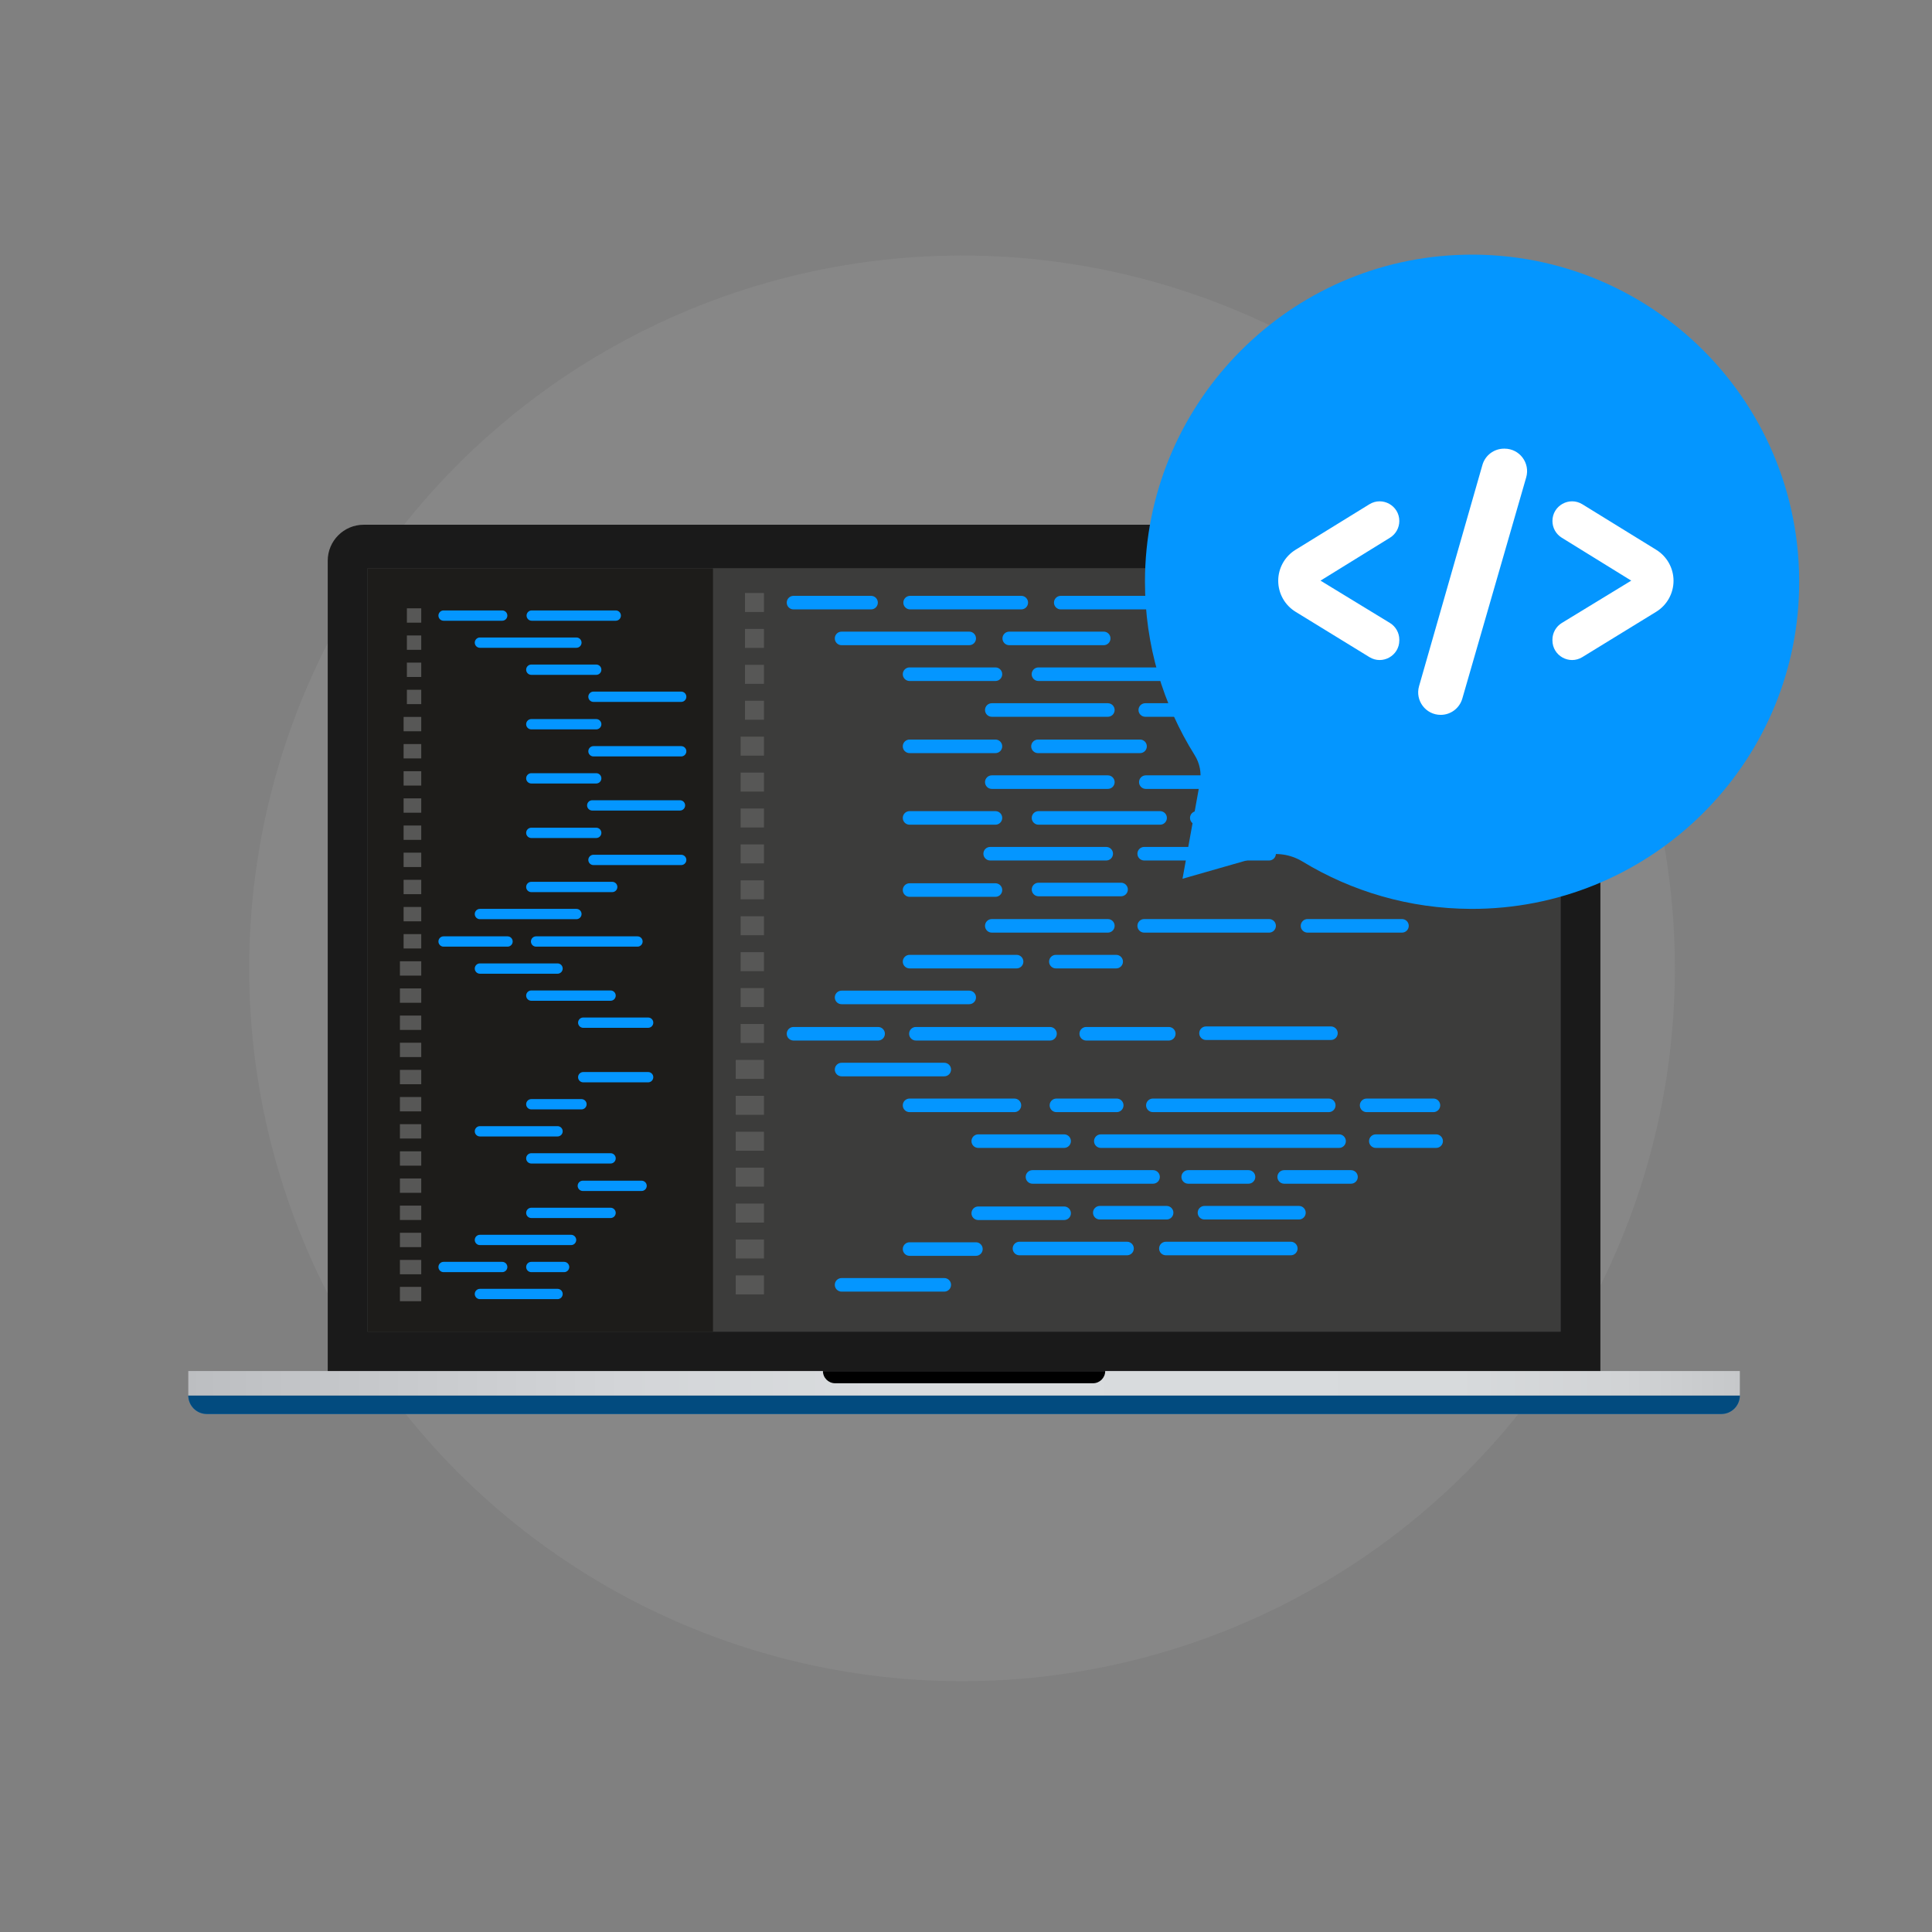 <svg xmlns="http://www.w3.org/2000/svg" xmlns:xlink="http://www.w3.org/1999/xlink" version="1.1" id="Layer_1" x="0px" y="0px" width="1080px" height="1080px" viewBox="0 0 1080 1080" enable-background="new 0 0 1080 1080" xml:space="preserve">
<rect x="0" y="0" width="1080" height="1080" fill="#808080" stroke="none"/>
<circle opacity="0.15" fill="#B2B2B2" enable-background="new    " cx="537.781" cy="541.32" r="398.494"/>
<g>
	<g>
		<g>
			<g>
				<path fill="#0496ff" d="M962.234,790.441H115.605c-5.715,0-10.349-4.636-10.349-10.349l0,0h867.322l0,0      C972.581,785.808,967.948,790.441,962.234,790.441z"/>
				<path opacity="0.5" enable-background="new    " d="M962.234,790.441H115.605c-5.715,0-10.349-4.636-10.349-10.349l0,0h867.322      l0,0C972.581,785.808,967.948,790.441,962.234,790.441z" fill="#000000"/>
				<path fill="#1A1A1A" d="M894.638,768.792H183.203V313.461c0-11.115,9.011-20.127,20.127-20.127h671.176      c11.115,0,20.127,9.012,20.127,20.127v455.331H894.638z"/>
				<rect x="205.451" y="317.717" fill="#38393C" width="666.939" height="426.692"/>
				
					<linearGradient id="SVGID_1_" gradientUnits="userSpaceOnUse" x1="-59.335" y1="789.41" x2="342.203" y2="789.41" gradientTransform="matrix(2.16 0 0 -2.16 233.42 2478.38)" fill="#000000">
					<stop offset="0" style="stop-color:#BCBEC1" fill="#000000"/>
					<stop offset="0.053" style="stop-color:#C1C3C6" fill="#000000"/>
					<stop offset="0.281" style="stop-color:#D3D5D8" fill="#000000"/>
					<stop offset="0.445" style="stop-color:#D9DCDE" fill="#000000"/>
					<stop offset="0.454" style="stop-color:#D9DCDE" fill="#000000"/>
					<stop offset="0.515" style="stop-color:#D9DCDE" fill="#000000"/>
					<stop offset="0.816" style="stop-color:#D7DADC" fill="#000000"/>
					<stop offset="0.925" style="stop-color:#D1D3D5" fill="#000000"/>
					<stop offset="1" style="stop-color:#C6C8CA" fill="#000000"/>
				</linearGradient>
				<rect x="105.257" y="766.418" fill="url(#SVGID_1_)" width="867.322" height="13.675"/>
				<path d="M610.978,773.254H466.862c-3.777,0-6.839-3.061-6.839-6.836l0,0h157.795l0,0      C617.816,770.193,614.753,773.254,610.978,773.254z" fill="#000000"/>
			</g>
		</g>
	</g>
	<g>
		<g>
			<rect x="205.451" y="317.717" fill="#3C3C3B" width="666.939" height="426.692"/>
			<rect x="205.451" y="317.717" fill="#1D1C1A" width="193.108" height="426.692"/>
		</g>
		<g>
			<g>
				<rect x="225.621" y="400.762" fill="#575756" width="9.856" height="8.022"/>
				<rect x="227.455" y="385.586" fill="#575756" width="8.022" height="8.022"/>
				<rect x="227.455" y="370.408" fill="#575756" width="8.022" height="8.022"/>
				<rect x="227.455" y="355.231" fill="#575756" width="8.022" height="8.02"/>
				<rect x="227.455" y="340.055" fill="#575756" width="8.022" height="8.02"/>
				<rect x="225.621" y="415.938" fill="#575756" width="9.856" height="8.022"/>
				<rect x="225.621" y="431.116" fill="#575756" width="9.856" height="8.022"/>
				<rect x="225.621" y="446.293" fill="#575756" width="9.856" height="8.022"/>
				<rect x="225.621" y="461.471" fill="#575756" width="9.856" height="8.022"/>
				<rect x="223.56" y="537.356" fill="#575756" width="11.917" height="8.02"/>
				<rect x="223.56" y="552.534" fill="#575756" width="11.917" height="8.021"/>
				<rect x="223.56" y="567.711" fill="#575756" width="11.917" height="8.02"/>
				<rect x="223.56" y="582.887" fill="#575756" width="11.917" height="8.021"/>
				<rect x="223.56" y="598.065" fill="#575756" width="11.917" height="8.021"/>
				<rect x="223.56" y="613.241" fill="#575756" width="11.917" height="8.022"/>
				<rect x="223.56" y="628.42" fill="#575756" width="11.917" height="8.021"/>
				<rect x="223.56" y="643.596" fill="#575756" width="11.917" height="8.022"/>
				<rect x="223.56" y="658.771" fill="#575756" width="11.917" height="8.022"/>
				<rect x="223.56" y="673.95" fill="#575756" width="11.917" height="8.022"/>
				<rect x="223.56" y="689.129" fill="#575756" width="11.917" height="8.02"/>
				<rect x="223.56" y="704.305" fill="#575756" width="11.917" height="8.021"/>
				<rect x="223.56" y="719.364" fill="#575756" width="11.917" height="8.022"/>
				<rect x="225.621" y="476.649" fill="#575756" width="9.856" height="8.021"/>
				<rect x="225.621" y="491.825" fill="#575756" width="9.856" height="8.021"/>
				<rect x="225.621" y="522.18" fill="#575756" width="9.856" height="8.021"/>
				<rect x="225.621" y="507.004" fill="#575756" width="9.856" height="8.02"/>
			</g>
			<g>
				<path fill="#0496ff" d="M280.735,346.998h-32.77c-1.59,0-2.879-1.29-2.879-2.879s1.29-2.881,2.879-2.881h32.77      c1.592,0,2.881,1.292,2.881,2.881S282.327,346.998,280.735,346.998z"/>
				<path fill="#0496ff" d="M280.735,711.141h-32.77c-1.59,0-2.879-1.289-2.879-2.879c0-1.592,1.29-2.881,2.879-2.881h32.77      c1.592,0,2.881,1.289,2.881,2.881S282.327,711.141,280.735,711.141z"/>
				<path fill="#0496ff" d="M283.716,529.185h-35.75c-1.59,0-2.879-1.291-2.879-2.881s1.29-2.88,2.879-2.88h35.75      c1.59,0,2.879,1.29,2.879,2.88S285.306,529.185,283.716,529.185z"/>
				<path fill="#0496ff" d="M344.213,346.998h-46.978c-1.59,0-2.881-1.29-2.881-2.879s1.292-2.881,2.881-2.881h46.978      c1.59,0,2.88,1.292,2.88,2.881S345.805,346.998,344.213,346.998z"/>
				<path fill="#0496ff" d="M322.216,362.122h-53.938c-1.59,0-2.879-1.29-2.879-2.879s1.289-2.881,2.879-2.881h53.938      c1.59,0,2.879,1.292,2.879,2.881S323.806,362.122,322.216,362.122z"/>
				<path fill="#0496ff" d="M322.216,513.832h-53.938c-1.59,0-2.879-1.292-2.879-2.882s1.289-2.879,2.879-2.879h53.938      c1.59,0,2.879,1.289,2.879,2.879S323.806,513.832,322.216,513.832z"/>
				<path fill="#0496ff" d="M311.673,544.31h-43.395c-1.589,0-2.879-1.29-2.879-2.88s1.29-2.881,2.879-2.881h43.395      c1.59,0,2.879,1.291,2.879,2.881S313.263,544.31,311.673,544.31z"/>
				<path fill="#0496ff" d="M311.673,635.288h-43.395c-1.589,0-2.879-1.291-2.879-2.881s1.29-2.88,2.879-2.88h43.395      c1.59,0,2.879,1.29,2.879,2.88S313.263,635.288,311.673,635.288z"/>
				<path fill="#0496ff" d="M319.235,696.017h-50.957c-1.589,0-2.879-1.291-2.879-2.881s1.29-2.88,2.879-2.88h50.957      c1.59,0,2.881,1.29,2.881,2.88S320.825,696.017,319.235,696.017z"/>
				<path fill="#0496ff" d="M358.653,665.769h-32.854c-1.589,0-2.881-1.29-2.881-2.882c0-1.59,1.292-2.879,2.881-2.879h32.854      c1.589,0,2.879,1.289,2.879,2.879C361.532,664.479,360.242,665.769,358.653,665.769z"/>
				<path fill="#0496ff" d="M315.338,711.141h-18.332c-1.589,0-2.879-1.289-2.879-2.879c0-1.592,1.29-2.881,2.879-2.881h18.332      c1.59,0,2.882,1.289,2.882,2.881S316.931,711.141,315.338,711.141z"/>
				<path fill="#0496ff" d="M380.797,392.373h-49.038c-1.592,0-2.882-1.29-2.882-2.881c0-1.59,1.29-2.879,2.882-2.879h49.038      c1.59,0,2.882,1.29,2.882,2.879C383.679,391.085,382.387,392.373,380.797,392.373z"/>
				<path fill="#0496ff" d="M380.797,422.853h-49.038c-1.592,0-2.882-1.29-2.882-2.88c0-1.589,1.29-2.879,2.882-2.879h49.038      c1.59,0,2.882,1.29,2.882,2.879C383.679,421.563,382.387,422.853,380.797,422.853z"/>
				<path fill="#0496ff" d="M380.11,453.104h-49.038c-1.59,0-2.882-1.292-2.882-2.882s1.292-2.879,2.882-2.879h49.038      c1.59,0,2.882,1.289,2.882,2.879S381.7,453.104,380.11,453.104z"/>
				<path fill="#0496ff" d="M380.797,483.581h-49.038c-1.592,0-2.882-1.29-2.882-2.88s1.29-2.881,2.882-2.881h49.038      c1.59,0,2.882,1.291,2.882,2.881S382.387,483.581,380.797,483.581z"/>
				<path fill="#0496ff" d="M333.297,377.246h-36.291c-1.589,0-2.879-1.29-2.879-2.879c0-1.59,1.29-2.879,2.879-2.879h36.291      c1.59,0,2.879,1.29,2.879,2.879C336.176,375.957,334.887,377.246,333.297,377.246z"/>
				<path fill="#0496ff" d="M333.297,407.729h-36.291c-1.589,0-2.879-1.29-2.879-2.882c0-1.59,1.29-2.879,2.879-2.879h36.291      c1.59,0,2.879,1.289,2.879,2.879C336.176,406.438,334.887,407.729,333.297,407.729z"/>
				<path fill="#0496ff" d="M333.297,437.979h-36.291c-1.589,0-2.879-1.291-2.879-2.881s1.29-2.88,2.879-2.88h36.291      c1.59,0,2.879,1.29,2.879,2.88S334.887,437.979,333.297,437.979z"/>
				<path fill="#0496ff" d="M333.297,468.456h-36.291c-1.589,0-2.879-1.291-2.879-2.881s1.29-2.88,2.879-2.88h36.291      c1.59,0,2.879,1.29,2.879,2.88S334.887,468.456,333.297,468.456z"/>
				<path fill="#0496ff" d="M341.316,559.434h-44.31c-1.589,0-2.879-1.289-2.879-2.879s1.29-2.88,2.879-2.88h44.31      c1.59,0,2.88,1.29,2.88,2.88S342.906,559.434,341.316,559.434z"/>
				<path fill="#0496ff" d="M341.316,650.413h-44.31c-1.589,0-2.879-1.29-2.879-2.88s1.29-2.881,2.879-2.881h44.31      c1.59,0,2.88,1.291,2.88,2.881S342.906,650.413,341.316,650.413z"/>
				<path fill="#0496ff" d="M311.673,726.233h-43.395c-1.589,0-2.879-1.29-2.879-2.88s1.29-2.879,2.879-2.879h43.395      c1.59,0,2.879,1.289,2.879,2.879S313.263,726.233,311.673,726.233z"/>
				<path fill="#0496ff" d="M341.316,680.893h-44.31c-1.589,0-2.879-1.289-2.879-2.879s1.29-2.882,2.879-2.882h44.31      c1.59,0,2.88,1.292,2.88,2.882S342.906,680.893,341.316,680.893z"/>
				<path fill="#0496ff" d="M325.045,620.162h-28.039c-1.589,0-2.879-1.29-2.879-2.88s1.29-2.879,2.879-2.879h28.039      c1.59,0,2.88,1.289,2.88,2.879S326.638,620.162,325.045,620.162z"/>
				<path fill="#0496ff" d="M362.318,574.56h-36.29c-1.59,0-2.879-1.291-2.879-2.881s1.289-2.88,2.879-2.88h36.29      c1.59,0,2.879,1.29,2.879,2.88S363.91,574.56,362.318,574.56z"/>
				<path fill="#0496ff" d="M362.318,605.037h-36.29c-1.59,0-2.879-1.289-2.879-2.879s1.289-2.882,2.879-2.882h36.29      c1.59,0,2.879,1.292,2.879,2.882S363.91,605.037,362.318,605.037z"/>
				<path fill="#0496ff" d="M342.232,498.705h-45.226c-1.589,0-2.879-1.289-2.879-2.879s1.29-2.88,2.879-2.88h45.226      c1.59,0,2.879,1.29,2.879,2.88S343.824,498.705,342.232,498.705z"/>
				<path fill="#0496ff" d="M356.359,529.185h-56.683c-1.59,0-2.881-1.291-2.881-2.881s1.292-2.88,2.881-2.88h56.683      c1.59,0,2.879,1.29,2.879,2.88S357.951,529.185,356.359,529.185z"/>
			</g>
		</g>
		<g>
			<g>
				<rect x="414.022" y="411.802" fill="#575756" width="13.033" height="10.612"/>
				<rect x="416.446" y="391.727" fill="#575756" width="10.609" height="10.61"/>
				<rect x="416.446" y="371.652" fill="#575756" width="10.609" height="10.61"/>
				<rect x="416.446" y="351.572" fill="#575756" width="10.609" height="10.61"/>
				<rect x="416.446" y="331.495" fill="#575756" width="10.609" height="10.61"/>
				<rect x="414.022" y="431.881" fill="#575756" width="13.033" height="10.61"/>
				<rect x="414.022" y="451.958" fill="#575756" width="13.033" height="10.61"/>
				<rect x="414.022" y="472.035" fill="#575756" width="13.033" height="10.61"/>
				<rect x="414.022" y="492.113" fill="#575756" width="13.033" height="10.609"/>
				<rect x="411.292" y="592.499" fill="#575756" width="15.764" height="10.609"/>
				<rect x="411.292" y="612.576" fill="#575756" width="15.764" height="10.609"/>
				<rect x="411.292" y="632.653" fill="#575756" width="15.764" height="10.609"/>
				<rect x="411.292" y="652.729" fill="#575756" width="15.764" height="10.609"/>
				<rect x="411.292" y="672.806" fill="#575756" width="15.764" height="10.609"/>
				<rect x="411.292" y="692.883" fill="#575756" width="15.764" height="10.609"/>
				<rect x="411.292" y="712.96" fill="#575756" width="15.764" height="10.609"/>
				<rect x="414.022" y="512.19" fill="#575756" width="13.033" height="10.609"/>
				<rect x="414.022" y="532.268" fill="#575756" width="13.033" height="10.609"/>
				<rect x="414.022" y="572.422" fill="#575756" width="13.033" height="10.609"/>
				<rect x="414.022" y="552.345" fill="#575756" width="13.033" height="10.609"/>
			</g>
			<g>
				<path fill="#0496ff" d="M486.931,340.66H443.58c-2.094,0-3.789-1.696-3.789-3.789c0-2.093,1.695-3.791,3.789-3.791h43.351      c2.094,0,3.789,1.698,3.789,3.791C490.72,338.964,489.021,340.66,486.931,340.66z"/>
				<path fill="#0496ff" d="M490.871,581.666h-47.293c-2.094,0-3.789-1.695-3.789-3.788s1.695-3.791,3.789-3.791h47.293      c2.093,0,3.788,1.698,3.788,3.791S492.964,581.666,490.871,581.666z"/>
				<path fill="#0496ff" d="M570.903,340.66h-62.146c-2.093,0-3.789-1.696-3.789-3.789c0-2.093,1.696-3.791,3.789-3.791h62.146      c2.093,0,3.788,1.698,3.788,3.791C574.691,338.964,572.994,340.66,570.903,340.66z"/>
				<path fill="#0496ff" d="M541.799,360.67H470.45c-2.093,0-3.789-1.696-3.789-3.791c0-2.093,1.696-3.789,3.789-3.789h71.349      c2.094,0,3.791,1.696,3.791,3.789C545.59,358.973,543.893,360.67,541.799,360.67z"/>
				<path fill="#0496ff" d="M541.799,561.355H470.45c-2.093,0-3.789-1.695-3.789-3.788s1.696-3.791,3.789-3.791h71.349      c2.094,0,3.791,1.698,3.791,3.791S543.893,561.355,541.799,561.355z"/>
				<path fill="#0496ff" d="M527.854,601.677H470.45c-2.093,0-3.789-1.698-3.789-3.791s1.696-3.788,3.789-3.788h57.404      c2.093,0,3.791,1.695,3.791,3.788S529.947,601.677,527.854,601.677z"/>
				<path fill="#0496ff" d="M527.854,722.025H470.45c-2.093,0-3.789-1.695-3.789-3.789c0-2.093,1.696-3.79,3.789-3.79h57.404      c2.093,0,3.791,1.697,3.791,3.79C531.646,720.33,529.947,722.025,527.854,722.025z"/>
				<path fill="#0496ff" d="M616.982,360.67H564.17c-2.093,0-3.788-1.696-3.788-3.791c0-2.093,1.695-3.789,3.788-3.789h52.813      c2.093,0,3.789,1.696,3.789,3.789C620.771,358.973,619.073,360.67,616.982,360.67z"/>
				<path fill="#0496ff" d="M801.3,441.005h-52.813c-2.093,0-3.791-1.697-3.791-3.791c0-2.093,1.698-3.788,3.791-3.788H801.3      c2.093,0,3.788,1.695,3.788,3.788C805.088,439.308,803.391,441.005,801.3,441.005z"/>
				<path fill="#0496ff" d="M783.715,521.34h-52.812c-2.094,0-3.789-1.698-3.789-3.791s1.695-3.788,3.789-3.788h52.812      c2.093,0,3.791,1.695,3.791,3.788S785.808,521.34,783.715,521.34z"/>
				<path fill="#0496ff" d="M726.116,681.707h-52.812c-2.094,0-3.789-1.698-3.789-3.791s1.695-3.789,3.789-3.789h52.812      c2.093,0,3.789,1.696,3.789,3.789S728.209,681.707,726.116,681.707z"/>
				<path fill="#0496ff" d="M710.353,340.66h-26.438c-2.093,0-3.788-1.696-3.788-3.789c0-2.093,1.695-3.791,3.788-3.791h26.438      c2.093,0,3.789,1.698,3.789,3.791C714.142,338.964,712.445,340.66,710.353,340.66z"/>
				<path fill="#0496ff" d="M742.185,461.013h-33.713c-2.094,0-3.789-1.695-3.789-3.788c0-2.096,1.695-3.791,3.789-3.791h33.713      c2.093,0,3.791,1.695,3.791,3.791C745.974,459.315,744.275,461.013,742.185,461.013z"/>
				<path fill="#0496ff" d="M623.955,541.348h-33.714c-2.093,0-3.79-1.695-3.79-3.791c0-2.093,1.697-3.788,3.79-3.788h33.714      c2.093,0,3.788,1.695,3.788,3.788C627.743,539.652,626.048,541.348,623.955,541.348z"/>
				<path fill="#0496ff" d="M624.258,621.683h-33.714c-2.093,0-3.788-1.698-3.788-3.791s1.695-3.788,3.788-3.788h33.714      c2.093,0,3.79,1.695,3.79,3.788S626.351,621.683,624.258,621.683z"/>
				<path fill="#0496ff" d="M802.813,641.69h-33.711c-2.095,0-3.791-1.695-3.791-3.788c0-2.094,1.696-3.791,3.791-3.791h33.711      c2.093,0,3.791,1.697,3.791,3.791C806.604,639.995,804.906,641.69,802.813,641.69z"/>
				<path fill="#0496ff" d="M697.922,661.699h-33.711c-2.093,0-3.791-1.696-3.791-3.789s1.698-3.791,3.791-3.791h33.711      c2.096,0,3.791,1.698,3.791,3.791S700.018,661.699,697.922,661.699z"/>
				<path fill="#0496ff" d="M660.938,340.66h-67.971c-2.093,0-3.789-1.696-3.789-3.789c0-2.093,1.696-3.791,3.789-3.791h67.971      c2.093,0,3.788,1.698,3.788,3.791C664.727,338.964,663.031,340.66,660.938,340.66z"/>
				<path fill="#0496ff" d="M637.293,420.995h-57.057c-2.093,0-3.788-1.696-3.788-3.789s1.695-3.791,3.788-3.791h57.057      c2.093,0,3.791,1.698,3.791,3.791S639.386,420.995,637.293,420.995z"/>
				<path fill="#0496ff" d="M648.51,461.013h-67.971c-2.093,0-3.791-1.695-3.791-3.788c0-2.096,1.698-3.791,3.791-3.791h67.971      c2.093,0,3.789,1.695,3.789,3.791C652.299,459.315,650.603,461.013,648.51,461.013z"/>
				<path fill="#0496ff" d="M626.683,501.027h-46.142c-2.093,0-3.791-1.695-3.791-3.789c0-2.093,1.698-3.788,3.791-3.788h46.142      c2.094,0,3.791,1.695,3.791,3.788C630.474,499.332,628.776,501.027,626.683,501.027z"/>
				<path fill="#0496ff" d="M801.3,621.683h-37.354c-2.093,0-3.788-1.698-3.788-3.791s1.695-3.788,3.788-3.788H801.3      c2.093,0,3.788,1.695,3.788,3.788S803.391,621.683,801.3,621.683z"/>
				<path fill="#0496ff" d="M755.221,661.699h-37.352c-2.095,0-3.79-1.696-3.79-3.789s1.695-3.791,3.79-3.791h37.352      c2.093,0,3.788,1.698,3.788,3.791S757.312,661.699,755.221,661.699z"/>
				<path fill="#0496ff" d="M652.147,681.707h-37.351c-2.094,0-3.791-1.698-3.791-3.791s1.697-3.789,3.791-3.789h37.351      c2.093,0,3.791,1.696,3.791,3.789S654.24,681.707,652.147,681.707z"/>
				<path fill="#0496ff" d="M653.359,581.666h-46.143c-2.093,0-3.791-1.695-3.791-3.788s1.698-3.791,3.791-3.791h46.143      c2.093,0,3.788,1.698,3.788,3.791S655.452,581.666,653.359,581.666z"/>
				<path fill="#0496ff" d="M619.296,400.685h-64.871c-2.096,0-3.791-1.696-3.791-3.789s1.695-3.791,3.791-3.791h64.871      c2.095,0,3.791,1.698,3.791,3.791S621.391,400.685,619.296,400.685z"/>
				<path fill="#0496ff" d="M690.951,461.013h-21.935c-2.093,0-3.791-1.695-3.791-3.788c0-2.096,1.698-3.791,3.791-3.791h21.935      c2.094,0,3.789,1.695,3.789,3.791C694.74,459.315,693.045,461.013,690.951,461.013z"/>
				<path fill="#0496ff" d="M619.296,441.005h-64.871c-2.096,0-3.791-1.697-3.791-3.791c0-2.093,1.695-3.788,3.791-3.788h64.871      c2.095,0,3.791,1.695,3.791,3.788C623.087,439.308,621.391,441.005,619.296,441.005z"/>
				<path fill="#0496ff" d="M618.387,481.02h-64.871c-2.094,0-3.791-1.696-3.791-3.789s1.697-3.791,3.791-3.791h64.871      c2.093,0,3.791,1.698,3.791,3.791S620.479,481.02,618.387,481.02z"/>
				<path fill="#0496ff" d="M619.296,521.34h-64.871c-2.096,0-3.791-1.698-3.791-3.791s1.695-3.788,3.791-3.788h64.871      c2.095,0,3.791,1.695,3.791,3.788S621.391,521.34,619.296,521.34z"/>
				<path fill="#0496ff" d="M556.457,380.676h-48.006c-2.093,0-3.789-1.696-3.789-3.789c0-2.095,1.696-3.791,3.789-3.791h48.006      c2.093,0,3.791,1.696,3.791,3.791C560.248,378.98,558.55,380.676,556.457,380.676z"/>
				<path fill="#0496ff" d="M742.789,400.685H640.22c-2.093,0-3.791-1.696-3.791-3.789s1.698-3.791,3.791-3.791h102.569      c2.094,0,3.791,1.698,3.791,3.791S744.883,400.685,742.789,400.685z"/>
				<path fill="#0496ff" d="M727.631,441.005H640.52c-2.093,0-3.788-1.697-3.788-3.791c0-2.093,1.695-3.788,3.788-3.788h87.111      c2.095,0,3.791,1.695,3.791,3.788C731.422,439.308,729.726,441.005,727.631,441.005z"/>
				<path fill="#0496ff" d="M709.443,481.02H639.61c-2.093,0-3.788-1.696-3.788-3.789s1.695-3.791,3.788-3.791h69.833      c2.093,0,3.789,1.698,3.789,3.791S711.536,481.02,709.443,481.02z"/>
				<path fill="#0496ff" d="M709.443,521.34H639.61c-2.093,0-3.788-1.698-3.788-3.791s1.695-3.788,3.788-3.788h69.833      c2.093,0,3.789,1.695,3.789,3.788S711.536,521.34,709.443,521.34z"/>
				<path fill="#0496ff" d="M744.001,581.361h-69.83c-2.094,0-3.789-1.695-3.789-3.788s1.695-3.789,3.789-3.789h69.83      c2.094,0,3.791,1.696,3.791,3.789S746.095,581.361,744.001,581.361z"/>
				<path fill="#0496ff" d="M721.569,701.715h-69.832c-2.094,0-3.791-1.695-3.791-3.789c0-2.093,1.697-3.79,3.791-3.79h69.83      c2.093,0,3.791,1.697,3.791,3.79C725.358,700.02,723.66,701.715,721.569,701.715z"/>
				<path fill="#0496ff" d="M748.55,634.111H685.19h-66.495h-3.335c-2.093,0-3.789,1.697-3.789,3.791      c0,2.093,1.696,3.788,3.789,3.788h3.335h66.495h63.359c2.094,0,3.791-1.695,3.791-3.788      C752.341,635.809,750.644,634.111,748.55,634.111z"/>
				<path fill="#0496ff" d="M742.789,621.683h-98.325c-2.093,0-3.791-1.698-3.791-3.791s1.698-3.788,3.791-3.788h98.325      c2.094,0,3.791,1.695,3.791,3.788S744.883,621.683,742.789,621.683z"/>
				<path fill="#0496ff" d="M680.946,380.676h-100.45c-2.094,0-3.789-1.696-3.789-3.789c0-2.095,1.695-3.791,3.789-3.791h100.45      c2.093,0,3.791,1.696,3.791,3.791C684.737,378.98,683.039,380.676,680.946,380.676z"/>
				<path fill="#0496ff" d="M556.457,420.995h-48.006c-2.093,0-3.789-1.696-3.789-3.789s1.696-3.791,3.789-3.791h48.006      c2.093,0,3.791,1.698,3.791,3.791S558.55,420.995,556.457,420.995z"/>
				<path fill="#0496ff" d="M556.457,461.013h-48.006c-2.093,0-3.789-1.695-3.789-3.788c0-2.096,1.696-3.791,3.789-3.791h48.006      c2.093,0,3.791,1.695,3.791,3.791C560.248,459.315,558.55,461.013,556.457,461.013z"/>
				<path fill="#0496ff" d="M556.457,501.332h-48.006c-2.093,0-3.789-1.696-3.789-3.789s1.696-3.791,3.789-3.791h48.006      c2.093,0,3.791,1.698,3.791,3.791S558.55,501.332,556.457,501.332z"/>
				<path fill="#0496ff" d="M567.067,621.683h-58.616c-2.093,0-3.789-1.698-3.789-3.791s1.696-3.788,3.789-3.788h58.616      c2.093,0,3.79,1.695,3.79,3.788S569.16,621.683,567.067,621.683z"/>
				<path fill="#0496ff" d="M545.545,702.02h-37.094c-2.093,0-3.789-1.698-3.789-3.791s1.696-3.788,3.789-3.788h37.094      c2.093,0,3.788,1.695,3.788,3.788S547.638,702.02,545.545,702.02z"/>
				<path fill="#0496ff" d="M630.018,701.715h-60.132c-2.093,0-3.788-1.695-3.788-3.789c0-2.093,1.695-3.79,3.788-3.79h60.132      c2.094,0,3.789,1.697,3.789,3.79C633.807,700.02,632.111,701.715,630.018,701.715z"/>
				<path fill="#0496ff" d="M594.854,641.69h-48.006c-2.094,0-3.791-1.695-3.791-3.788c0-2.094,1.697-3.791,3.791-3.791h48.006      c2.093,0,3.788,1.697,3.788,3.791C598.642,639.995,596.944,641.69,594.854,641.69z"/>
				<path fill="#0496ff" d="M594.854,682.009h-48.006c-2.094,0-3.791-1.695-3.791-3.788s1.697-3.789,3.791-3.789h48.006      c2.093,0,3.788,1.696,3.788,3.789S596.944,682.009,594.854,682.009z"/>
				<path fill="#0496ff" d="M644.567,661.699h-67.404c-2.093,0-3.791-1.696-3.791-3.789s1.698-3.791,3.791-3.791h67.404      c2.094,0,3.791,1.698,3.791,3.791S646.661,661.699,644.567,661.699z"/>
				<path fill="#0496ff" d="M568.281,541.348h-59.828c-2.093,0-3.789-1.695-3.789-3.791c0-2.093,1.696-3.788,3.789-3.788h59.828      c2.093,0,3.79,1.695,3.79,3.788C572.071,539.652,570.374,541.348,568.281,541.348z"/>
				<path fill="#0496ff" d="M586.969,581.666h-74.984c-2.095,0-3.79-1.695-3.79-3.788s1.695-3.791,3.79-3.791h74.984      c2.094,0,3.789,1.698,3.789,3.791S589.063,581.666,586.969,581.666z"/>
				<path fill="#0496ff" d="M778.562,340.66h-46.487c-2.094,0-3.789-1.696-3.789-3.789c0-2.093,1.695-3.791,3.789-3.791h46.487      c2.093,0,3.79,1.698,3.79,3.791C782.352,338.964,780.654,340.66,778.562,340.66z"/>
			</g>
		</g>
	</g>
</g>
<g>
	
		<linearGradient id="SVGID_2_" gradientUnits="userSpaceOnUse" x1="183.414" y1="945.184" x2="346.232" y2="1039.187" gradientTransform="matrix(2.16 0 0 -2.16 233.42 2478.38)" fill="#000000">
		<stop offset="0" style="stop-color:#0496ff" fill="#000000"/>
		<stop offset="1" style="stop-color:#0496ff" fill="#000000"/>
	</linearGradient>
	<path fill="url(#SVGID_2_)" d="M814.018,142.556c-97.118,4.597-173.896,85.271-173.975,182.496   c-0.03,35.673,10.164,68.958,27.801,97.105c2.825,4.508,3.882,9.901,2.934,15.137l-9.748,53.936l44.511-12.735   c7.621-2.182,15.783-1.016,22.56,3.102c27.462,16.688,59.663,26.346,94.115,26.473c97.543,0.359,178.714-76.52,183.339-173.953   C1010.682,226.096,922.035,137.443,814.018,142.556z"/>
	<g>
		<path fill="#ffffff" d="M714.534,324.659L714.534,324.659c0-7.061,3.659-13.614,9.671-17.319l41.279-25.447    c7.316-4.508,16.74,0.753,16.74,9.346l0,0c0,3.806-1.97,7.34-5.208,9.34l-38.843,24l38.789,23.652    c3.271,1.994,5.264,5.544,5.264,9.375v0.36c0,8.584-9.404,13.846-16.721,9.357l-41.267-25.328    C718.206,338.297,714.534,331.73,714.534,324.659z"/>
		<path fill="#ffffff" d="M840.77,250.802h0.298c8.372,0,14.407,8.024,12.085,16.066l-35.713,123.655    c-1.556,5.383-6.482,9.09-12.086,9.09l0,0c-8.359,0-14.392-8.005-12.092-16.042l35.416-123.656    C830.222,254.521,835.155,250.802,840.77,250.802z"/>
		<path fill="#ffffff" d="M867.818,357.968v-0.361c0-3.828,1.994-7.381,5.265-9.375l38.789-23.652l-38.843-24    c-3.238-2-5.208-5.536-5.208-9.34l0,0c0-8.595,9.424-13.854,16.739-9.346l41.28,25.447c6.009,3.705,9.671,10.258,9.671,17.319l0,0    c0,7.072-3.675,13.638-9.701,17.338l-41.267,25.329C877.224,371.814,867.818,366.55,867.818,357.968z"/>
	</g>
</g>
</svg>